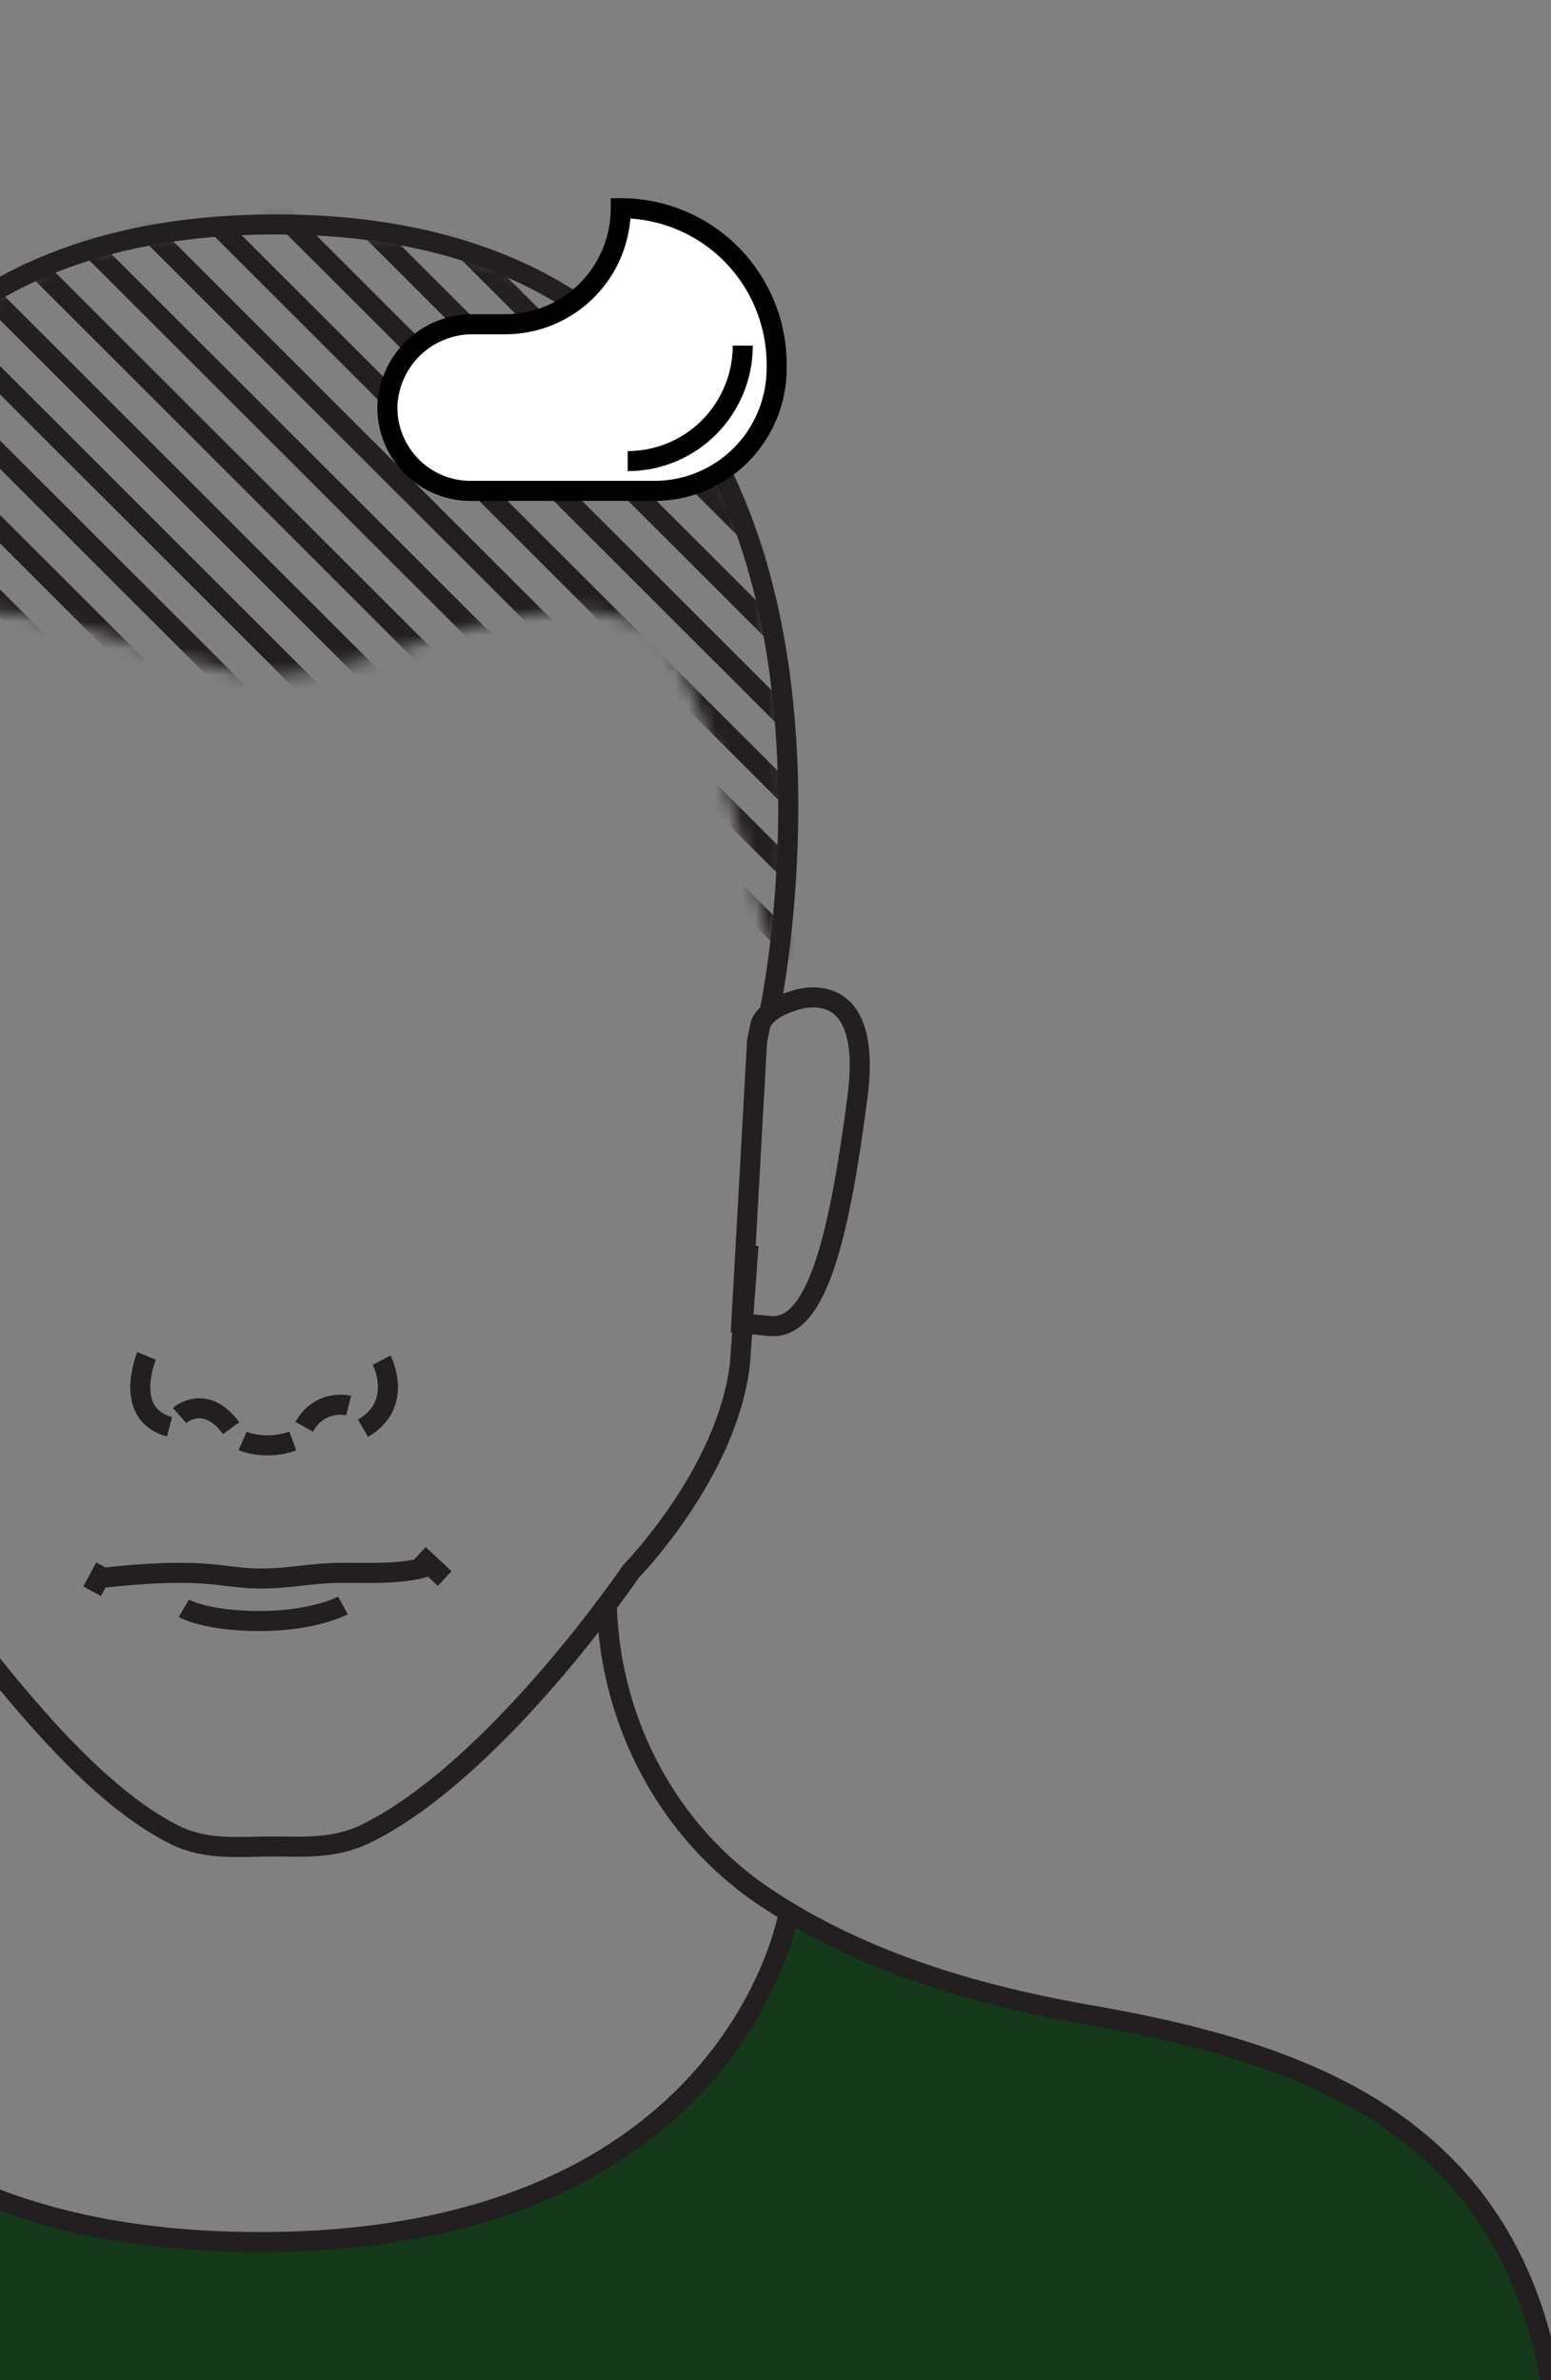 <svg width="116" height="178" viewBox="0 0 116 178" fill="none" xmlns="http://www.w3.org/2000/svg">
<rect x="0" y="0" width="116" height="178" fill="#808080" stroke="none"/>
<g clip-path="url(#clip0_3_2507)">
<path d="M57.587 75.529C57.587 75.529 69.912 16.783 20.61 16.783C-28.693 16.783 -16.904 75.847 -16.904 75.847M18.144 107.764C18.144 107.764 19.859 108.507 21.896 107.764M26.076 105.113C26.076 105.113 23.932 104.583 22.753 106.704M13.428 105.856C13.428 105.856 15.358 104.159 17.287 106.81M28.541 101.72C28.541 101.72 30.256 105.007 27.148 106.81M10.963 101.402C10.963 101.402 9.141 105.75 12.678 106.704M13.75 120.277C13.75 120.277 15.358 121.231 19.43 121.231C23.503 121.231 25.647 120.065 25.647 120.065M7.855 117.202L6.89 119.004M31.328 116.247L33.257 118.05M7.319 118.05C7.319 118.05 10.427 117.626 13.428 117.626C16.43 117.626 17.394 118.05 19.538 118.05C21.788 118.05 23.289 117.626 25.647 117.626C28.005 117.626 30.363 117.732 32.078 117.096M-14.546 93.131L-13.795 102.675C-13.795 102.675 -12.938 110.415 -7.472 116.035C-3.292 120.383 4.747 133.108 13.107 137.243C15.465 138.409 17.93 138.091 20.395 138.091C22.539 138.091 25.004 138.303 27.362 137.137C37.115 132.365 47.19 117.52 47.19 117.52C47.19 117.52 54.371 110.203 55.336 102.038L55.979 93.131M55.443 98.963L57.694 99.175C61.231 99.387 62.839 91.859 64.125 82.103C65.411 72.347 59.194 74.892 59.194 74.892C59.194 74.892 57.051 75.529 56.836 76.801L56.622 77.862L55.443 98.963ZM-14.117 99.387L-16.368 99.599C-19.905 99.811 -21.512 92.389 -22.798 82.527C-24.085 72.772 -17.868 75.317 -17.868 75.317C-17.868 75.317 -15.939 76.059 -15.939 77.862L-14.117 99.387Z" stroke="#231E20" stroke-width="1.5"/>
<path fill-rule="evenodd" clip-rule="evenodd" d="M-41.876 150.604C-57.739 154.103 -73.494 158.451 -76.924 178.28C-77.46 181.779 -75.102 185.172 -71.565 185.809L1.853 199.275C12.357 201.184 22.968 202.033 33.578 201.502C48.477 200.76 63.375 198.533 77.844 194.716L109.784 186.339C113.428 185.384 116 182.097 116 178.28C112.57 158.451 97.029 153.361 80.952 150.604C71.413 148.907 64.018 146.15 58.98 142.969C54.264 159.935 37.758 167.57 19.324 167.57C0.567 167.57 -15.51 159.617 -19.583 143.393C-27.085 147.105 -37.16 149.543 -41.876 150.604Z" fill="#15381B"/>
<path d="M-19.476 143.499C-19.476 143.499 -16.046 167.676 19.43 167.676C54.907 167.676 58.98 143.075 58.98 143.075M116 178.28C112.57 158.451 97.029 153.361 80.952 150.604C70.234 148.695 62.839 145.62 57.265 141.909C50.727 137.561 46.547 130.457 45.583 122.716C45.475 121.761 45.368 120.383 45.368 119.747M-4.042 120.383C-4.042 121.443 -4.256 123.034 -4.578 124.837C-5.757 131.199 -9.294 136.925 -14.653 140.636C-20.976 144.984 -29.551 148.483 -41.662 150.604C-57.739 153.361 -73.28 158.451 -76.71 178.28" stroke="#231E20" stroke-width="1.5"/>
<mask id="mask0_3_2507" style="mask-type:alpha" maskUnits="userSpaceOnUse" x="-18" y="16" width="77" height="57">
<path d="M46.41 25.585C40.71 20.345 32.458 16.866 20.604 16.785C8.751 16.866 0.499 20.345 -5.201 25.585C-7.598 27.226 -12.977 32.918 -15.323 42.551C-19.567 57.184 -16.846 72.56 -16.846 72.56C-16.846 72.56 -11.514 49.761 -7.705 47.216C0.291 42.542 12.046 50.281 20.604 50.6C29.163 50.281 40.918 42.542 48.913 47.216C52.722 49.761 58.055 72.56 58.055 72.56C58.055 72.56 60.776 57.184 56.531 42.551C54.185 32.918 48.806 27.226 46.41 25.585Z" fill="#FF4646"/>
</mask>
<g mask="url(#mask0_3_2507)">
<path d="M-166.956 -71.547L51.049 146.256M179.236 146.256L-38.768 -71.547L179.236 146.256ZM-44.342 -71.547L173.663 146.256L-44.342 -71.547ZM-49.915 -71.547L168.089 146.256L-49.915 -71.547ZM-55.488 -71.547L162.516 146.256L-55.488 -71.547ZM-61.062 -71.547L156.943 146.256L-61.062 -71.547ZM-66.635 -71.547L151.369 146.256L-66.635 -71.547ZM-72.208 -71.547L145.796 146.256L-72.208 -71.547ZM-77.782 -71.547L140.223 146.256L-77.782 -71.547ZM134.649 146.256L-83.355 -71.547L134.649 146.256ZM-88.928 -71.547L129.076 146.256L-88.928 -71.547ZM123.502 146.256L-94.502 -71.547L123.502 146.256ZM117.929 146.256L-100.075 -71.547L117.929 146.256ZM-105.649 -71.547L112.356 146.256L-105.649 -71.547ZM-111.222 -71.547L106.782 146.256L-111.222 -71.547ZM-116.795 -71.547L101.209 146.256L-116.795 -71.547ZM-122.369 -71.547L95.636 146.256L-122.369 -71.547ZM-127.942 -71.547L90.062 146.256L-127.942 -71.547ZM-133.515 -71.547L84.489 146.256L-133.515 -71.547ZM-139.089 -71.547L78.915 146.256L-139.089 -71.547ZM-144.662 -71.547L73.342 146.256L-144.662 -71.547ZM67.769 146.256L-150.235 -71.547L67.769 146.256ZM-155.809 -71.547L62.196 146.256L-155.809 -71.547ZM-161.382 -71.547L56.622 146.256L-161.382 -71.547Z" stroke="#231E20" stroke-width="1.5"/>
</g>
<path d="M46.431 15.571C46.432 16.711 46.209 17.839 45.776 18.892C45.342 19.945 44.705 20.902 43.902 21.708C43.1 22.514 42.147 23.153 41.098 23.589C40.048 24.025 38.924 24.25 37.788 24.25H35.394C33.74 24.23 32.143 24.859 30.943 26.002C29.744 27.145 29.036 28.713 28.97 30.371C28.957 31.199 29.108 32.021 29.415 32.79C29.722 33.559 30.178 34.258 30.757 34.848C31.336 35.438 32.026 35.907 32.787 36.227C33.548 36.547 34.365 36.711 35.191 36.711H48.959C51.38 36.711 53.701 35.746 55.413 34.029C57.125 32.312 58.086 29.982 58.086 27.554V27.223C58.079 24.128 56.847 21.162 54.662 18.977C52.477 16.793 49.516 15.568 46.431 15.571Z" fill="white" stroke="black" stroke-width="1.5" stroke-miterlimit="10"/>
<path d="M55.552 25.849C55.552 28.139 54.645 30.336 53.031 31.956C51.416 33.575 49.227 34.485 46.944 34.485" fill="white"/>
<path d="M55.552 25.849C55.552 28.139 54.645 30.336 53.031 31.956C51.416 33.575 49.227 34.485 46.944 34.485" stroke="black" stroke-width="1.5" stroke-miterlimit="10"/>
</g>
<defs>
<clipPath id="clip0_3_2507">
<rect width="193" height="201" fill="white" transform="translate(-77)"/>
</clipPath>
</defs>
</svg>
